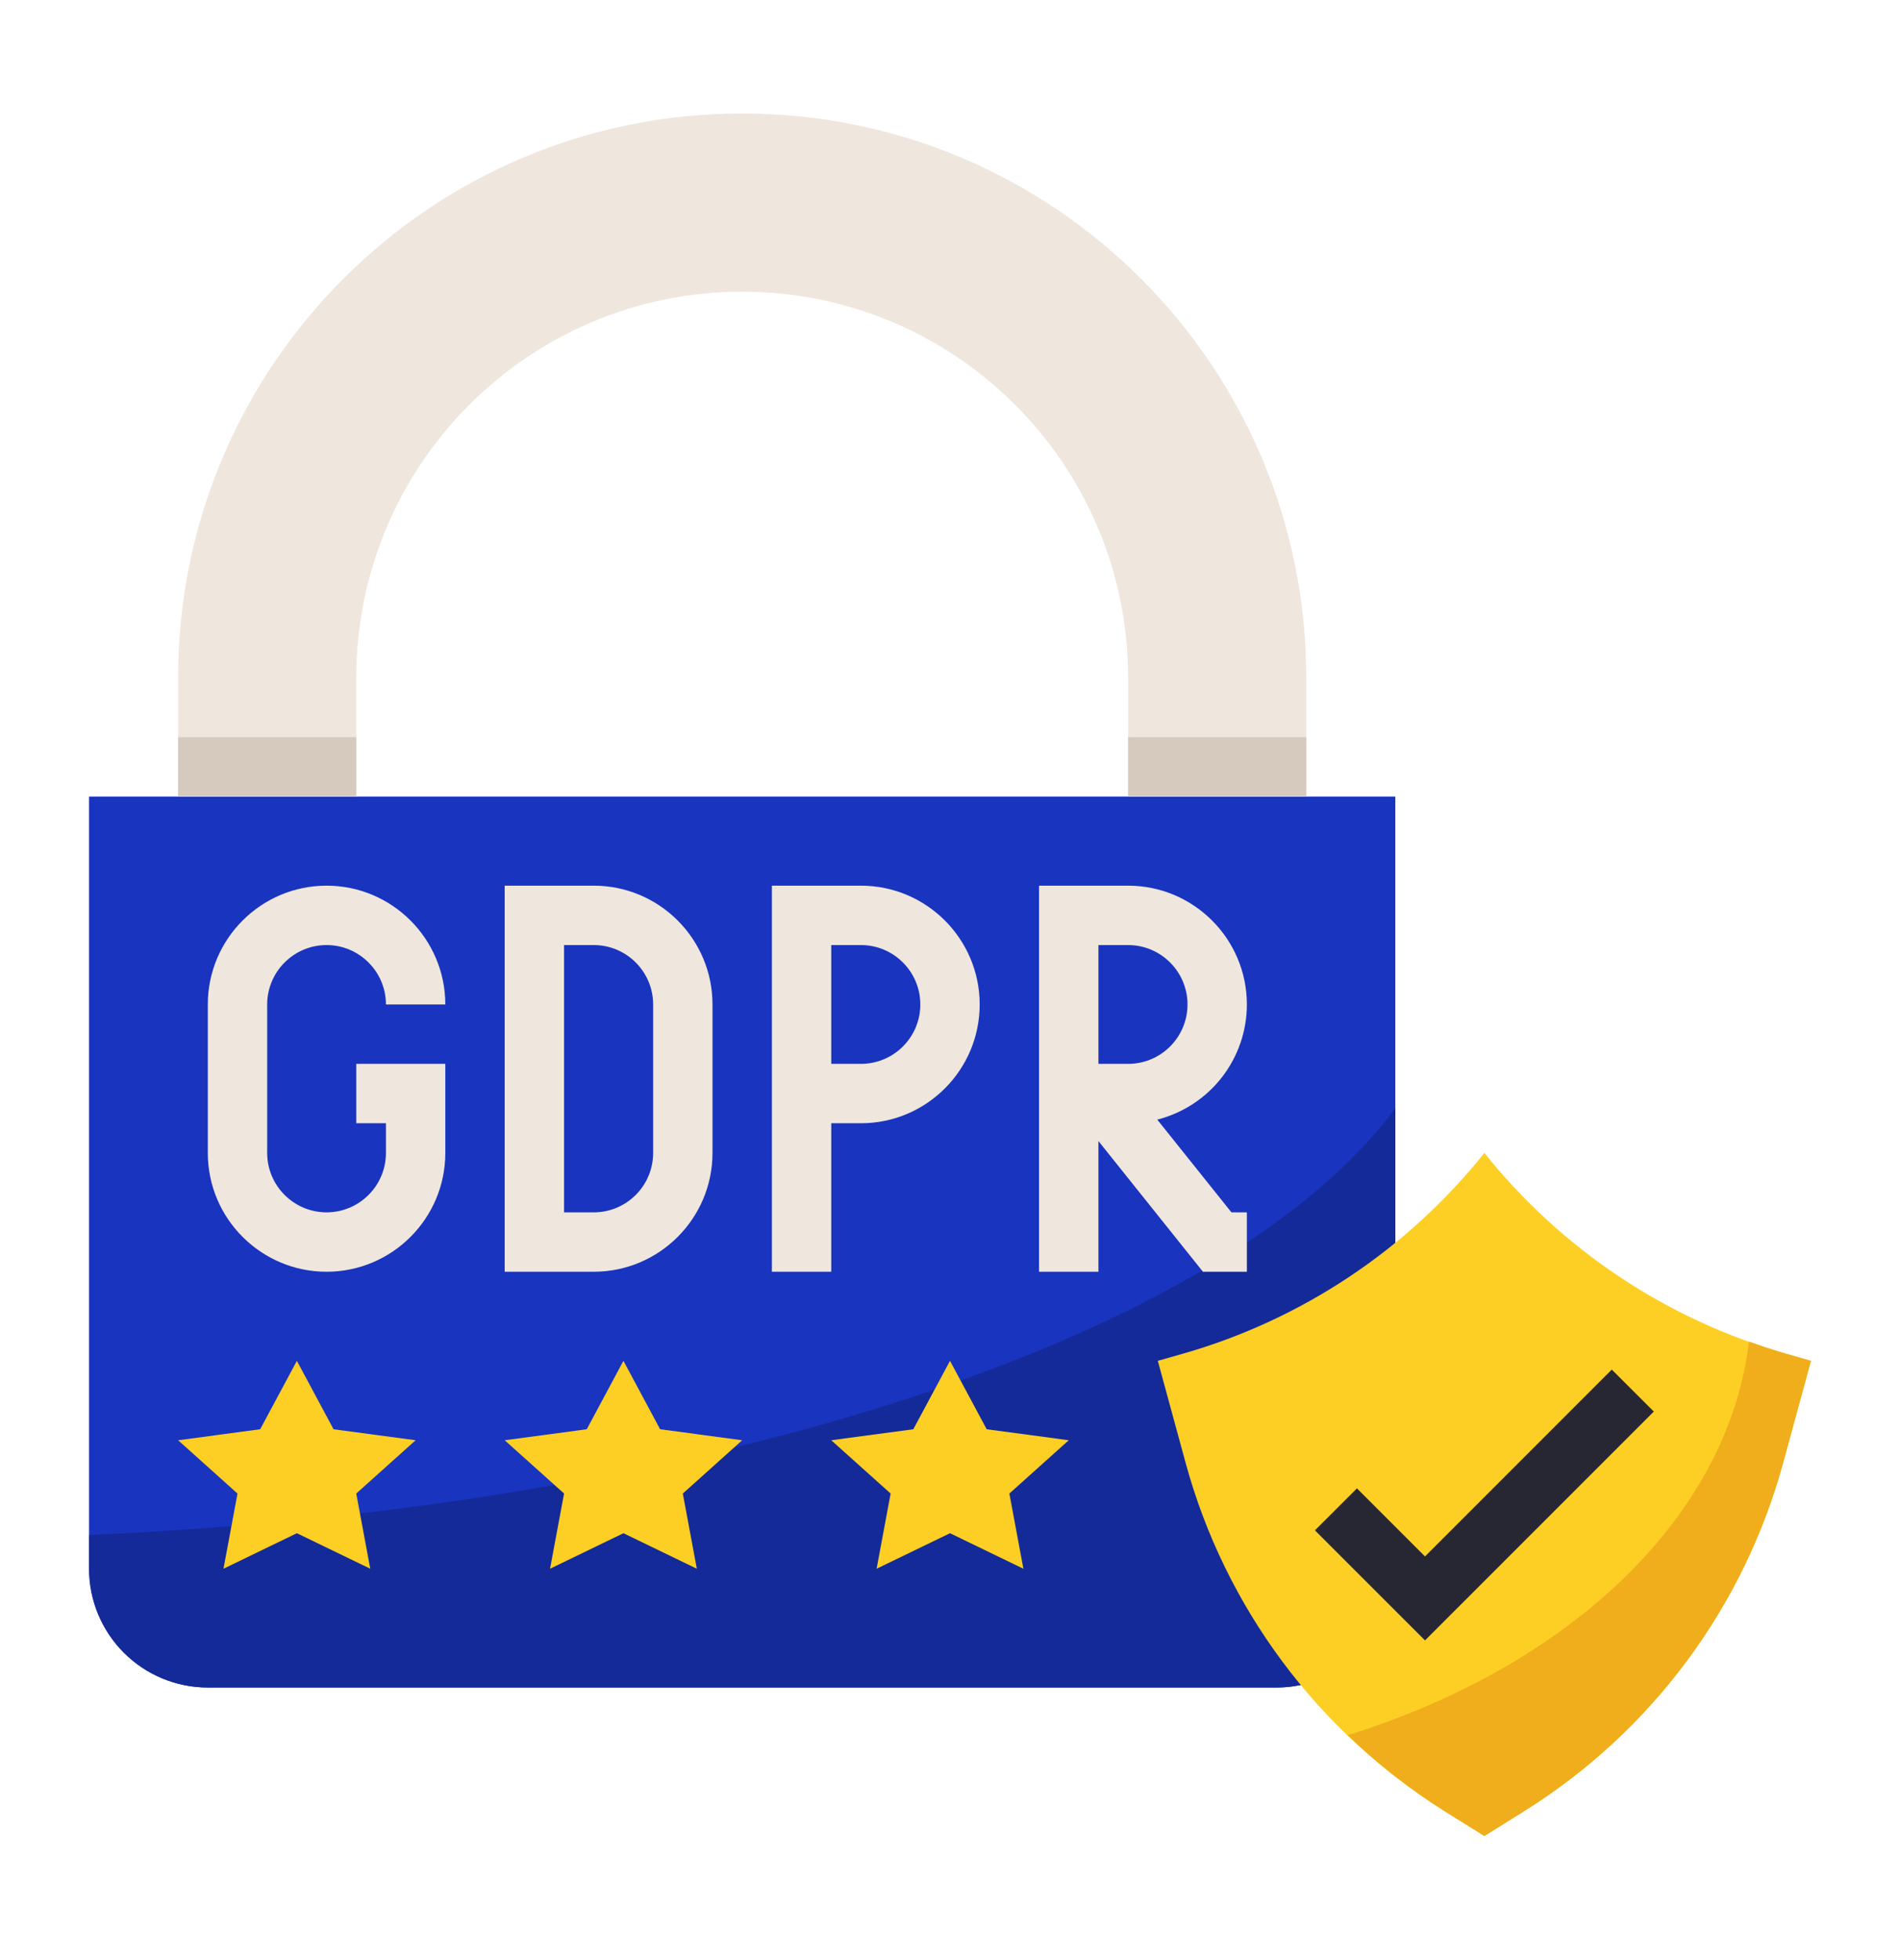 <svg width="32" height="33" viewBox="0 0 32 33" fill="none" xmlns="http://www.w3.org/2000/svg">
<path d="M21.5 28.411H3.5C2.97 28.411 2.461 28.2 2.086 27.825C1.711 27.45 1.5 26.942 1.5 26.411V13.411H23.5V26.411C23.5 26.942 23.289 27.45 22.914 27.825C22.539 28.2 22.03 28.411 21.5 28.411Z" fill="#1934BF"/>
<path d="M3.5 28.411H21.5C22.03 28.411 22.539 28.2 22.914 27.825C23.289 27.45 23.5 26.941 23.5 26.411V18.658C20.663 22.489 12.05 25.377 1.5 25.843V26.411C1.5 26.941 1.711 27.45 2.086 27.825C2.461 28.2 2.97 28.411 3.5 28.411Z" fill="#142A99"/>
<path d="M6 13.411V11.411C6 7.821 8.91 4.911 12.5 4.911C16.09 4.911 19 7.821 19 11.411V13.411H22V11.411C22 6.165 17.747 1.911 12.5 1.911C7.253 1.911 3 6.165 3 11.411V13.411H6Z" fill="#EFE6DD"/>
<path d="M25 19.411C23.699 21.038 21.924 22.219 19.922 22.791L19.5 22.911L19.967 24.624C20.631 27.059 22.189 29.154 24.329 30.492L25 30.911L25.671 30.492C27.811 29.154 29.369 27.059 30.033 24.624L30.5 22.911L30.078 22.791C28.076 22.219 26.301 21.038 25 19.411Z" fill="#FDCF24"/>
<path d="M29.457 22.586C29.1 25.551 26.429 28.051 22.7 29.213C23.198 29.695 23.744 30.123 24.329 30.492L25 30.911L25.671 30.491C27.811 29.154 29.369 27.058 30.033 24.623L30.5 22.911L30.079 22.79C29.868 22.73 29.662 22.66 29.457 22.586V22.586Z" fill="#F0AD1C"/>
<path d="M5 22.911L5.618 24.063L7 24.248L6 25.145L6.236 26.411L5 25.813L3.764 26.411L4 25.145L3 24.248L4.382 24.063L5 22.911ZM10.5 22.911L11.118 24.063L12.5 24.248L11.5 25.145L11.736 26.411L10.5 25.813L9.264 26.411L9.5 25.145L8.5 24.248L9.882 24.063L10.5 22.911ZM16 22.911L16.618 24.063L18 24.248L17 25.145L17.236 26.411L16 25.813L14.764 26.411L15 25.145L14 24.248L15.382 24.063L16 22.911Z" fill="#FDCF24"/>
<path d="M3 12.411H6V13.411H3V12.411ZM19 12.411H22V13.411H19V12.411Z" fill="#D6CABE"/>
<path d="M5.5 21.411C4.397 21.411 3.5 20.514 3.5 19.411V16.911C3.5 15.808 4.397 14.911 5.5 14.911C6.603 14.911 7.5 15.808 7.5 16.911H6.5C6.5 16.36 6.051 15.911 5.5 15.911C4.949 15.911 4.5 16.36 4.5 16.911V19.411C4.5 19.963 4.949 20.411 5.5 20.411C6.051 20.411 6.5 19.963 6.5 19.411V18.911H6V17.911H7.5V19.411C7.5 20.514 6.603 21.411 5.5 21.411ZM10 21.411H8.5V14.911H10C11.103 14.911 12 15.808 12 16.911V19.411C12 20.514 11.103 21.411 10 21.411ZM9.5 20.411H10C10.552 20.411 11 19.963 11 19.411V16.911C11 16.36 10.552 15.911 10 15.911H9.5V20.411ZM14 21.411H13V14.911H14.5C15.603 14.911 16.5 15.808 16.5 16.911C16.5 18.014 15.603 18.911 14.5 18.911H14V21.411ZM14 17.911H14.5C15.052 17.911 15.5 17.463 15.5 16.911C15.5 16.36 15.052 15.911 14.5 15.911H14V17.911ZM21 21.411H20.26L18.5 19.211V21.411H17.5V14.911H19C20.103 14.911 21 15.808 21 16.911C21 17.356 20.851 17.788 20.578 18.139C20.305 18.49 19.922 18.74 19.491 18.85L20.74 20.411H21V21.411ZM18.74 17.911H19C19.552 17.911 20 17.463 20 16.911C20 16.36 19.552 15.911 19 15.911H18.5V17.911H18.74Z" fill="#EFE6DD"/>
<path d="M24 27.618L22.146 25.765L22.854 25.058L24 26.204L27.146 23.058L27.854 23.765L24 27.618Z" fill="#272734"/>
</svg>
